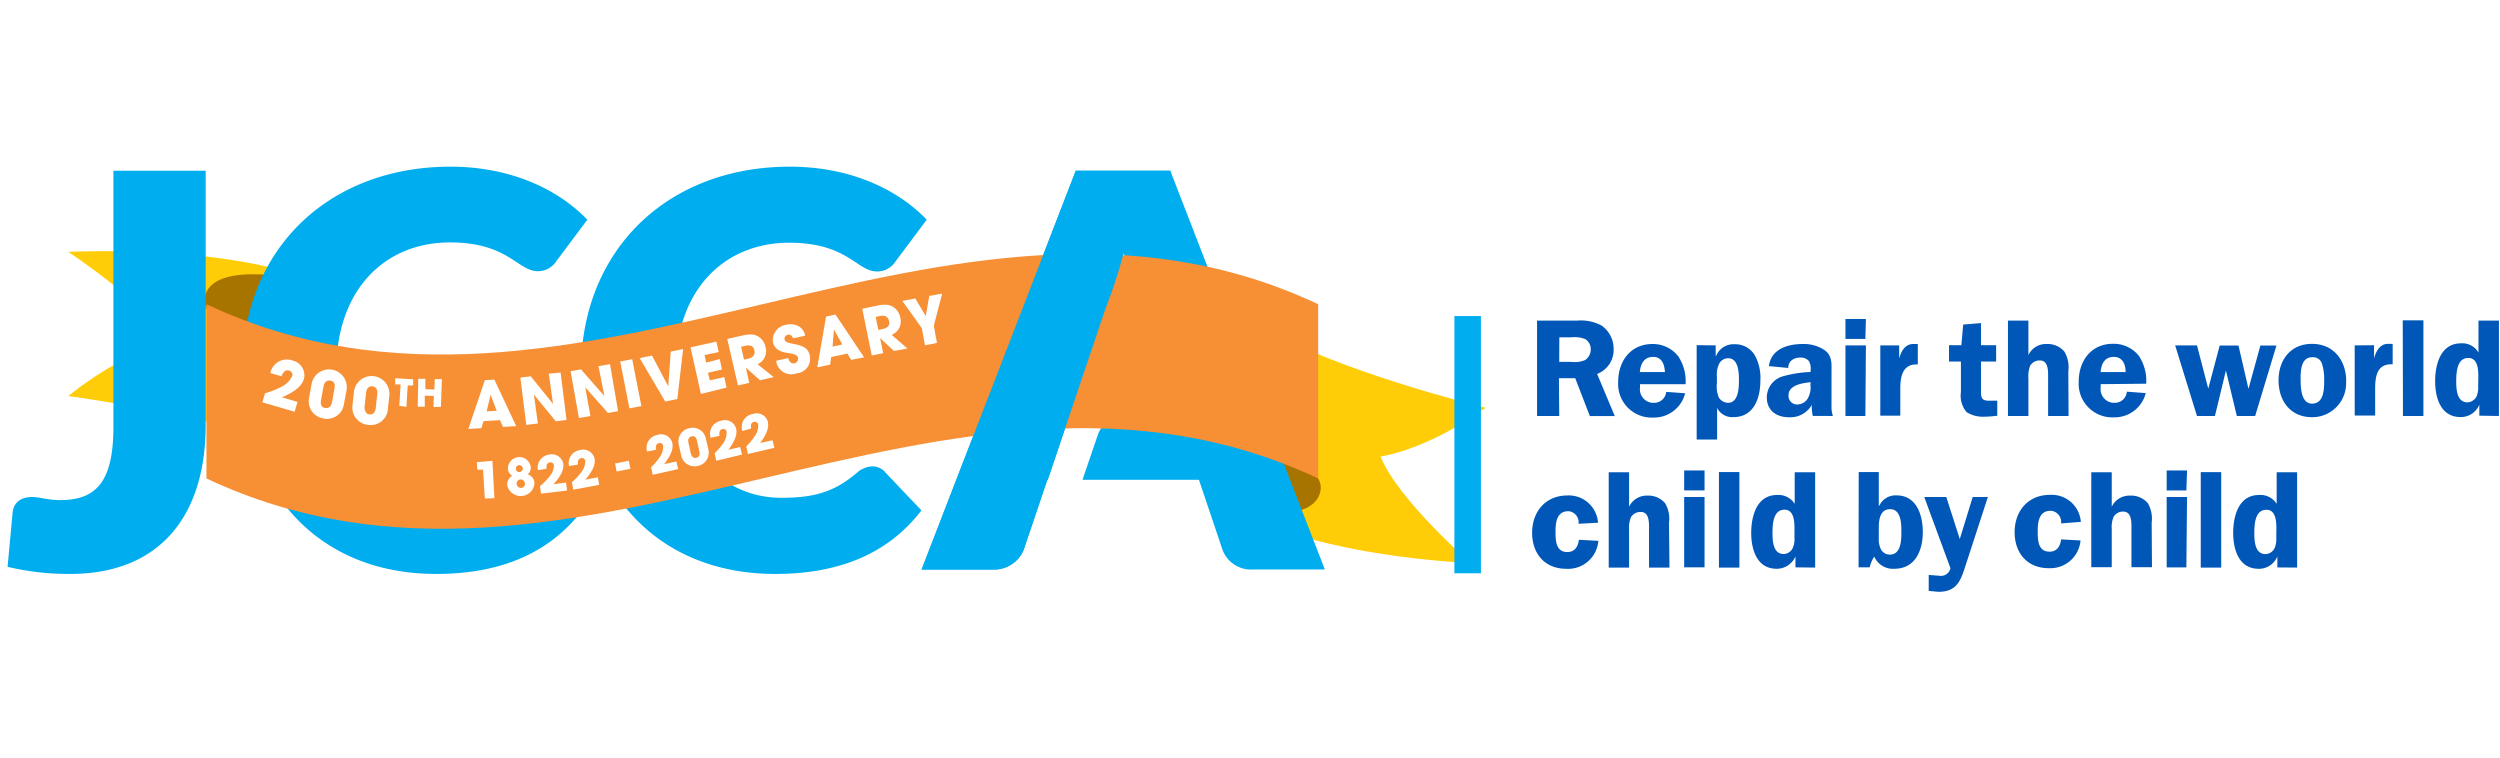 <svg id="Layer_1" data-name="Layer 1" xmlns="http://www.w3.org/2000/svg" viewBox="0 0 330 100"><defs><style>.cls-1{fill:#fff;}.cls-2{fill:#ffcd08;}.cls-3{fill:#a87400;}.cls-4{fill:#00adee;}.cls-5{fill:#f78f35;}.cls-6{isolation:isolate;}.cls-7{fill:#0057b8;}</style></defs><rect class="cls-1" width="330" height="100"/><g id="Layer_5" data-name="Layer 5"><path class="cls-2" d="M163.6,67.7s9.15,5.39,30.54,6.64c0,0-9.71-8.49-11.9-14.08,0,0,6.1-.81,13.86-6.44,0,0-19.58-4.71-30.13-10.94Z"/><path class="cls-2" d="M40.23,36.66S30.59,32.51,9,33.24c0,0,10.55,6.95,13.27,11.9,0,0-6.05,1.32-13.27,7.14,0,0,20.06,2.63,31.23,7.42Z"/><path class="cls-3" d="M161.1,58.61v8.44s11.54,2.7,13.09-1.82C176,60,161.1,58.61,161.1,58.61Z"/><path class="cls-3" d="M40.23,45.39V37s-11.54-2.7-13.09,1.82C25.33,44,40.23,45.39,40.23,45.39Z"/><path class="cls-4" d="M72,62.28l4.84,5.09c-4.23,5.53-10.58,8.39-19.29,8.39C41.62,75.76,32,64.27,32,48.84,31.94,33.12,43.21,22,59.47,22c7.8,0,14.12,2.9,18.06,7l-4.11,5.49A2.87,2.87,0,0,1,71,35.8C68.33,35.8,67.09,32,59.4,32c-8.82,0-15,6.5-15,16.8,0,10.8,6.29,16.87,14,16.87,4.47,0,7.08-.83,10-3.32a3.3,3.3,0,0,1,2-.83A2.28,2.28,0,0,1,72,62.28Zm44.79,0,4.84,5.09c-4.23,5.53-10.59,8.39-19.29,8.39-16,0-25.64-11.49-25.64-26.92C76.74,33.12,88,22,104.27,22c7.8,0,14.12,2.89,18.06,7l-4.13,5.52a2.85,2.85,0,0,1-2.46,1.31c-2.63,0-3.86-3.79-11.55-3.79-8.82,0-15,6.5-15,16.8,0,10.8,6.28,16.87,13.94,16.87,4.48,0,7.08-.83,10-3.32a3.27,3.27,0,0,1,2-.83,2.28,2.28,0,0,1,1.71.75Zm37.69-39.74H142L121.65,75.18h9.53a4.2,4.2,0,0,0,3.95-2.63l3.11-9.21h.06l2.8-8.3h0l4.84-14.35a67.09,67.09,0,0,0,2.39-7.31c.83,2.89,1.73,5.42,2.34,7.23L155.46,55h-7.18a3.59,3.59,0,0,0-3.39,2.47l-2,5.86h15.37l3.1,9.21a4,4,0,0,0,4.05,2.63h9.47Z"/><path class="cls-5" d="M174,63.16c-48.91-23-97.83,23-146.75,0v-23c48.92,23,97.84-23,146.75,0Z"/><path class="cls-4" d="M154.52,22.54H142L121.65,75.18h9.53a4.2,4.2,0,0,0,3.95-2.63l3.11-9.21h.06l2.8-8.3h0l4.84-14.35a67.09,67.09,0,0,0,2.39-7.31Z"/><path class="cls-4" d="M27.15,56.1c0,11.71-5.81,19.66-17.91,19.66A34.61,34.61,0,0,1,1,74.82l.66-7.12c.1-1.27,1-2.1,2.63-2.1.83,0,2,.41,3.68.41,4.73,0,7-2.43,7-9.66V22.54H27.15Z"/><g class="cls-6"><path class="cls-1" d="M34.63,53.11l.35-1.2a10.48,10.48,0,0,0,2-.77,3.15,3.15,0,0,0,1.58-1.47.57.57,0,0,0-.4-.75c-.43-.13-.75.11-1,.75l-1.47-.43a2.21,2.21,0,0,1,2.9-1.66,2,2,0,0,1,1.55,2.36c-.28,1-1.07,1.68-2.92,2.51l2.05.6-.38,1.3Z"/></g><g class="cls-6"><path class="cls-1" d="M45.4,53.35a2.25,2.25,0,0,1-2.7,1.89,2.29,2.29,0,0,1-1.9-2.74l.33-1.81a2.34,2.34,0,0,1,4.61.83Zm-1.24-2.11c.1-.54-.06-.93-.56-1s-.8.24-.89.76l-.34,1.86c-.1.53.09.94.56,1s.79-.22.89-.76Z"/></g><g class="cls-6"><path class="cls-1" d="M51.2,54a2.26,2.26,0,0,1-2.57,2.09,2.3,2.3,0,0,1-2.1-2.6l.2-1.84a2.35,2.35,0,0,1,4.67.5Zm-1.4-2c.06-.55-.13-.93-.63-1s-.78.29-.84.82l-.21,1.88c0,.54.17.93.64,1s.78-.28.84-.83Z"/></g><g class="cls-6"><path class="cls-1" d="M52.71,53.57l.17-2.83-.71,0,0-.82,2.37.15,0,.81-.72,0-.17,2.82Z"/></g><g class="cls-6"><path class="cls-1" d="M57.22,53.73l.05-1.46-1.2-.05,0,1.47-.93,0L55.21,50l.94,0,0,1.37,1.19.05.05-1.38.94,0-.13,3.66Z"/></g><g class="cls-6"><path class="cls-1" d="M66.39,56.35,66,55.46l-2.18.13-.28.93-1.72.1L64,50.18l1.26-.07,2.88,6.14Zm-1.63-4.24h0l-.52,2.19,1.32-.08Z"/></g><g class="cls-6"><path class="cls-1" d="M73.36,55.61l-2.88-3.52L71,55.9l-1.53.19-.78-6.25,1.37-.17L73,53.32l-.56-4L74,49.18l.78,6.25Z"/></g><g class="cls-6"><path class="cls-1" d="M80.25,54.51l-3-3.38.69,3.79-1.52.26L75.32,49l1.37-.24,3.09,3.52L79,48.33l1.52-.26,1.07,6.21Z"/></g><g class="cls-6"><path class="cls-1" d="M83.08,53.9l-1.21-6.18,1.58-.31,1.21,6.19Z"/></g><g class="cls-6"><path class="cls-1" d="M87.81,53l-3.37-5.73,1.62-.34L88.21,51h0l.33-4.59,1.63-.34-.76,6.6Z"/></g><g class="cls-6"><path class="cls-1" d="M92.52,52l-1.37-6.15,3.41-.76.31,1.38L93,46.86l.21,1L95,47.4l.3,1.38-1.85.42.24,1,1.91-.42.31,1.38Z"/></g><g class="cls-6"><path class="cls-1" d="M100.32,50.19l-1.86-1.65h0l.44,2-1.49.34L96,44.74l2-.45a3.94,3.94,0,0,1,1.5-.11,2.08,2.08,0,0,1,1.55,1.63A1.9,1.9,0,0,1,100,48.08l2.13,1.7Zm-1.54-2.85c.62-.14.94-.51.8-1.1s-.58-.74-1.17-.6l-.59.13.39,1.7Z"/></g><g class="cls-6"><path class="cls-1" d="M104.69,44.67c-.17-.43-.39-.55-.69-.48a.53.53,0,0,0-.44.61c.08.37.46.46,1.2.6,1.49.28,1.94.69,2.12,1.5a1.92,1.92,0,0,1-1.73,2.38,2,2,0,0,1-2.68-1.53l0-.13,1.57-.36c.12.51.45.79.84.7a.61.61,0,0,0,.46-.72c-.11-.5-.84-.56-1.45-.66-1.1-.18-1.68-.61-1.86-1.41a2.05,2.05,0,0,1,1.74-2.3,2.47,2.47,0,0,1,1.15,0,1.75,1.75,0,0,1,1.36,1.44Z"/></g><g class="cls-6"><path class="cls-1" d="M112.35,47.5l-.5-.83-2.14.46-.13,1-1.7.36,1.16-6.7,1.24-.27,3.78,5.65Zm-2.27-4h0l-.18,2.25,1.29-.28Z"/></g><g class="cls-6"><path class="cls-1" d="M118,46.33l-1.83-1.71h0l.41,2-1.51.3-1.25-6.17,2-.41a3.78,3.78,0,0,1,1.5-.07,2.08,2.08,0,0,1,1.52,1.67,1.91,1.91,0,0,1-1.14,2.26L119.77,46Zm-1.48-2.9c.63-.13,1-.5.83-1.09s-.57-.75-1.16-.63l-.6.12.35,1.72Z"/></g><g class="cls-6"><path class="cls-1" d="M122.1,45.58l-.42-2.26-2.57-3.6,1.71-.32,1.38,2.32.47-2.66,1.7-.31L123.26,43l.42,2.26Z"/></g><g class="cls-6"><path class="cls-1" d="M64,65.82,63.76,62,63,62l-.05-1L65,60.83l.26,4.92Z"/></g><g class="cls-6"><path class="cls-1" d="M70.55,63.77a1.82,1.82,0,0,1-3.58.34,1.3,1.3,0,0,1,.65-1.31,1.11,1.11,0,0,1-.57-.88,1.51,1.51,0,0,1,3-.31,1.12,1.12,0,0,1-.39,1A1.28,1.28,0,0,1,70.55,63.77ZM69,61.8a.45.45,0,0,0-.9.11.42.42,0,0,0,.49.4A.46.46,0,0,0,69,61.8Zm.28,2a.54.54,0,0,0-.59-.51.53.53,0,0,0-.49.61.56.56,0,0,0,.62.5A.54.54,0,0,0,69.29,63.78Z"/></g><g class="cls-6"><path class="cls-1" d="M71.41,65.16l-.13-1A7.9,7.9,0,0,0,72.45,63a2.46,2.46,0,0,0,.67-1.55.45.45,0,0,0-.52-.42c-.35.05-.51.32-.46.85L71,62.06A1.74,1.74,0,0,1,72.5,60a1.54,1.54,0,0,1,1.85,1.2c.1.78-.24,1.54-1.29,2.72l1.65-.22.14,1.05Z"/></g><g class="cls-6"><path class="cls-1" d="M75.66,64.64l-.16-1a7.35,7.35,0,0,0,1.14-1.2,2.45,2.45,0,0,0,.62-1.57.45.45,0,0,0-.53-.4c-.34.06-.5.33-.44.86l-1.18.19A1.74,1.74,0,0,1,76.6,59.4a1.52,1.52,0,0,1,1.88,1.15c.13.77-.19,1.55-1.21,2.76L78.92,63l.17,1Z"/></g><g class="cls-6"><path class="cls-1" d="M81.4,62.24l-.21-1.06L83,60.82l.21,1.06Z"/></g><g class="cls-6"><path class="cls-1" d="M86.15,62.67l-.2-1A8.33,8.33,0,0,0,87,60.46a2.44,2.44,0,0,0,.54-1.6.44.44,0,0,0-.55-.37c-.34.07-.48.35-.39.87l-1.18.25a1.72,1.72,0,0,1,1.39-2.21,1.52,1.52,0,0,1,1.93,1.05c.16.77-.11,1.55-1.08,2.81l1.63-.34.22,1Z"/></g><g class="cls-6"><path class="cls-1" d="M93.5,59.31a1.78,1.78,0,0,1-1.38,2.19,1.8,1.8,0,0,1-2.21-1.4l-.31-1.41A1.78,1.78,0,0,1,91,56.52a1.76,1.76,0,0,1,2.17,1.37ZM92,58.17c-.09-.43-.32-.66-.71-.57s-.51.41-.42.82l.32,1.44c.09.41.36.65.72.57s.51-.4.41-.82Z"/></g><g class="cls-6"><path class="cls-1" d="M94.55,60.82l-.22-1A8.41,8.41,0,0,0,95.4,58.6,2.49,2.49,0,0,0,95.92,57a.44.44,0,0,0-.56-.36c-.34.07-.47.36-.38.88l-1.17.27a1.73,1.73,0,0,1,1.35-2.24,1.53,1.53,0,0,1,2,1c.18.76-.09,1.55-1,2.82L97.7,59l.24,1Z"/></g><g class="cls-6"><path class="cls-1" d="M98.72,59.93l-.21-1a8.86,8.86,0,0,0,1.06-1.27,2.49,2.49,0,0,0,.52-1.61.45.45,0,0,0-.56-.36c-.34.07-.48.36-.38.88L98,56.89a1.72,1.72,0,0,1,1.35-2.24,1.53,1.53,0,0,1,2,1c.17.77-.09,1.56-1,2.83l1.62-.37.24,1Z"/></g></g><g id="Layer_3" data-name="Layer 3"><path class="cls-7" d="M205.82,54.91h-2.93V42.32h5.3a5.77,5.77,0,0,1,3.23.66A3.76,3.76,0,0,1,213,46.12a3.39,3.39,0,0,1-2.18,3.24l2.33,5.56h-3.29l-1.93-5h-2.15Zm0-7.14h1.63a3.47,3.47,0,0,0,1.8-.25,1.69,1.69,0,0,0,.73-1.44,1.57,1.57,0,0,0-.71-1.31,3.81,3.81,0,0,0-1.89-.24h-1.55Zm10.66,2.94v.46a1.79,1.79,0,0,0,1.61,2h.19a1.59,1.59,0,0,0,1.66-1.44l2.5.18a4.24,4.24,0,0,1-4.24,3.21,4.43,4.43,0,0,1-4.6-4.71c0-2.75,1.64-5,4.54-5a4.23,4.23,0,0,1,3.41,1.65,6,6,0,0,1,.95,3.65Zm3.29-1.6c-.06-1-.39-2-1.56-2s-1.66.88-1.75,2Zm6.7-3.52V47h.05a2.47,2.47,0,0,1,2.42-1.56A3,3,0,0,1,231.69,47a6.17,6.17,0,0,1,.68,3.23c0,2.3-.84,4.83-3.56,4.83a2.24,2.24,0,0,1-2.15-1.21h0v4.17h-2.7V45.56Zm.16,5a3.71,3.71,0,0,0,.26,1.89,1.47,1.47,0,0,0,1.21.69c1.39,0,1.44-2,1.44-3s-.07-2.88-1.42-2.88a1.33,1.33,0,0,0-1.21.76,3.18,3.18,0,0,0-.28,1.61Zm12.66,4.31a5.44,5.44,0,0,1-.13-1.45,3.28,3.28,0,0,1-3,1.63c-1.66,0-2.94-.88-2.94-2.63a2.91,2.91,0,0,1,2.09-2.77,15.86,15.86,0,0,1,3.69-.58v-.23a1.91,1.91,0,0,0-.24-1.23,1.42,1.42,0,0,0-1.1-.44c-.86,0-1.61.44-1.61,1.37l-2.55-.24c.27-2.26,2.48-2.92,4.44-2.92a4.91,4.91,0,0,1,2.95.84c1,.77.87,1.8.87,2.92v4.35a4.09,4.09,0,0,0,.18,1.39ZM239,50.45c-1,.11-2.91.35-2.91,1.71a1.13,1.13,0,0,0,1,1.23h.17a1.62,1.62,0,0,0,1.35-.77,2.92,2.92,0,0,0,.37-1.8Zm7.23-5.71h-2.63V42.11h2.7Zm0,10.17h-2.63V45.59h2.7Zm4.46-9.32v1.74h0c.27-1,.82-2,2-1.92h.46v2.7c-2-.11-2.31,1.56-2.31,3.21v3.55h-2.64V45.59Zm6.58,2.13V45.57h1.63l.24-2.73,2.35-.19v2.92h2v2.15h-2v3.7c0,1.09,0,1.53,1.31,1.47h.84v2h-.17A10.89,10.89,0,0,1,262,55a4,4,0,0,1-2.41-.6,3.34,3.34,0,0,1-.75-2.63V47.72Zm15.78,7.19h-2.7v-5c0-.81.09-2.33-1.09-2.33a1.43,1.43,0,0,0-1.28.7,3.78,3.78,0,0,0-.23,1.63v5h-2.7V42.32h2.7v4.55h0a2.55,2.55,0,0,1,2.43-1.46,2.9,2.9,0,0,1,2.32,1,4,4,0,0,1,.52,2.57Zm4.24-4.2v.46a1.8,1.8,0,0,0,1.61,2h.19a1.58,1.58,0,0,0,1.65-1.47l2.5.19a4.24,4.24,0,0,1-4.24,3.2,4.44,4.44,0,0,1-4.61-4.71c0-2.74,1.63-5,4.53-5A4.23,4.23,0,0,1,282.35,47a6,6,0,0,1,.95,3.65Zm3.29-1.6c0-1-.39-2-1.56-2s-1.65.88-1.74,2Zm17.1,5.8h-2.42l-1.44-6h0l-1.45,6H290l-2.88-9.32H290l1.49,5.71h0L293,45.61h2.48l1.32,5.72h0l1.57-5.72h2.12Zm12-4.61a4.47,4.47,0,0,1-4.49,4.77c-2.86,0-4.42-2.16-4.42-4.86s1.58-4.82,4.42-4.82,4.51,2.18,4.51,4.93Zm-6-.36c0,1.06,0,3.34,1.52,3.34s1.59-1.84,1.59-3A7,7,0,0,0,306.5,48a1.23,1.23,0,0,0-1.32-.84c-1.41,0-1.5,1.72-1.5,2.79Zm9.69-4.37v1.74h0c.28-1,.82-2,2-1.92h.46v2.7c-2.06-.11-2.31,1.56-2.31,3.21v3.55h-2.7V45.59Zm3.79-3.29h2.73V54.91h-2.7Zm10.11,12.59V53.42h0a2.63,2.63,0,0,1-2.48,1.63c-2.63,0-3.35-2.56-3.35-4.73s.69-5,3.41-5a2.47,2.47,0,0,1,2.31,1.21V42.32h2.7V54.91Zm-.13-5.18c0-.89-.07-2.44-1.32-2.44-1.54,0-1.6,2-1.6,3.15s.15,2.71,1.49,2.71a1.42,1.42,0,0,0,1.18-.75,3,3,0,0,0,.23-1.38ZM208.37,69.14a1.48,1.48,0,0,0-1.27-1.66H207c-1.49,0-1.67,1.47-1.67,2.63s0,2.76,1.56,2.76c1,0,1.43-.76,1.52-1.62l2.57.14a4,4,0,0,1-4.24,3.69c-2.83,0-4.5-2-4.5-4.75s1.73-4.93,4.67-4.93A3.87,3.87,0,0,1,210.94,69Zm12,5.78h-2.7v-5c0-.81.09-2.34-1.08-2.34a1.45,1.45,0,0,0-1.31.7,3.81,3.81,0,0,0-.24,1.64v5h-2.69V62.34h2.69v4.55h0a2.57,2.57,0,0,1,2.42-1.47,2.89,2.89,0,0,1,2.33,1,4,4,0,0,1,.52,2.57ZM225,64.73h-2.69V62.1H225Zm0,10.16h-2.69V65.6H225Zm1.9-12.58h2.7V74.92h-2.7ZM237,74.89V73.45h0a2.7,2.7,0,0,1-2.48,1.63c-2.63,0-3.36-2.57-3.36-4.74s.7-5,3.41-5a2.52,2.52,0,0,1,2.33,1.17V62.34h2.7V74.92Zm-.13-5.17c0-.89-.07-2.44-1.31-2.44-1.54,0-1.59,2-1.59,3.14s.14,2.71,1.48,2.71a1.35,1.35,0,0,0,1.17-.75,2.81,2.81,0,0,0,.25-1.37Zm8.48-7.41H248v4.44h.07a2.36,2.36,0,0,1,2.27-1.36c2.67,0,3.47,2.63,3.47,4.84,0,2.45-1,4.85-3.78,4.85a2.69,2.69,0,0,1-2.63-1.61,4.34,4.34,0,0,0-.6,1.42h-1.47ZM248,71a3,3,0,0,0,.31,1.56,1.33,1.33,0,0,0,1.14.65c1.53,0,1.53-2,1.53-3s0-3-1.49-3c-1.31,0-1.49,1.41-1.49,2.4Zm11.57,3.29c-.7,2.11-1.07,3.83-3.71,3.83L254.59,78V75.89L256,76a1.28,1.28,0,0,0,1.46-1v0L254,65.6h2.91l1.78,5.55,1.71-5.55h2Zm12.49-5.2a1.48,1.48,0,0,0-1.27-1.66h-.14c-1.49,0-1.67,1.47-1.67,2.63s0,2.76,1.56,2.76c1,0,1.43-.76,1.52-1.62l2.57.14A4,4,0,0,1,270.43,75c-2.83,0-4.5-2-4.5-4.75s1.73-4.93,4.67-4.93a3.86,3.86,0,0,1,4.07,3.57Zm12,5.78h-2.71v-5c0-.81.09-2.34-1.08-2.34a1.43,1.43,0,0,0-1.28.7,3.66,3.66,0,0,0-.24,1.64v5h-2.7V62.34h2.7v4.55h0a2.58,2.58,0,0,1,2.42-1.47,2.9,2.9,0,0,1,2.34,1,4,4,0,0,1,.51,2.57Zm4.54-10.13H286V62.1h2.69Zm0,10.16H286V65.6h2.69Zm1.9-12.58h2.7V74.92h-2.7Zm10.11,12.58V73.45h0a2.62,2.62,0,0,1-2.47,1.63c-2.63,0-3.36-2.57-3.36-4.74s.69-5,3.41-5a2.52,2.52,0,0,1,2.33,1.17V62.34h2.7V74.92Zm-.13-5.17c0-.89-.07-2.44-1.31-2.44-1.55,0-1.6,2-1.6,3.14s.14,2.71,1.48,2.71a1.38,1.38,0,0,0,1.18-.75,2.93,2.93,0,0,0,.24-1.37Z"/><rect class="cls-4" x="191.98" y="41.72" width="3.5" height="33.95"/></g></svg>
